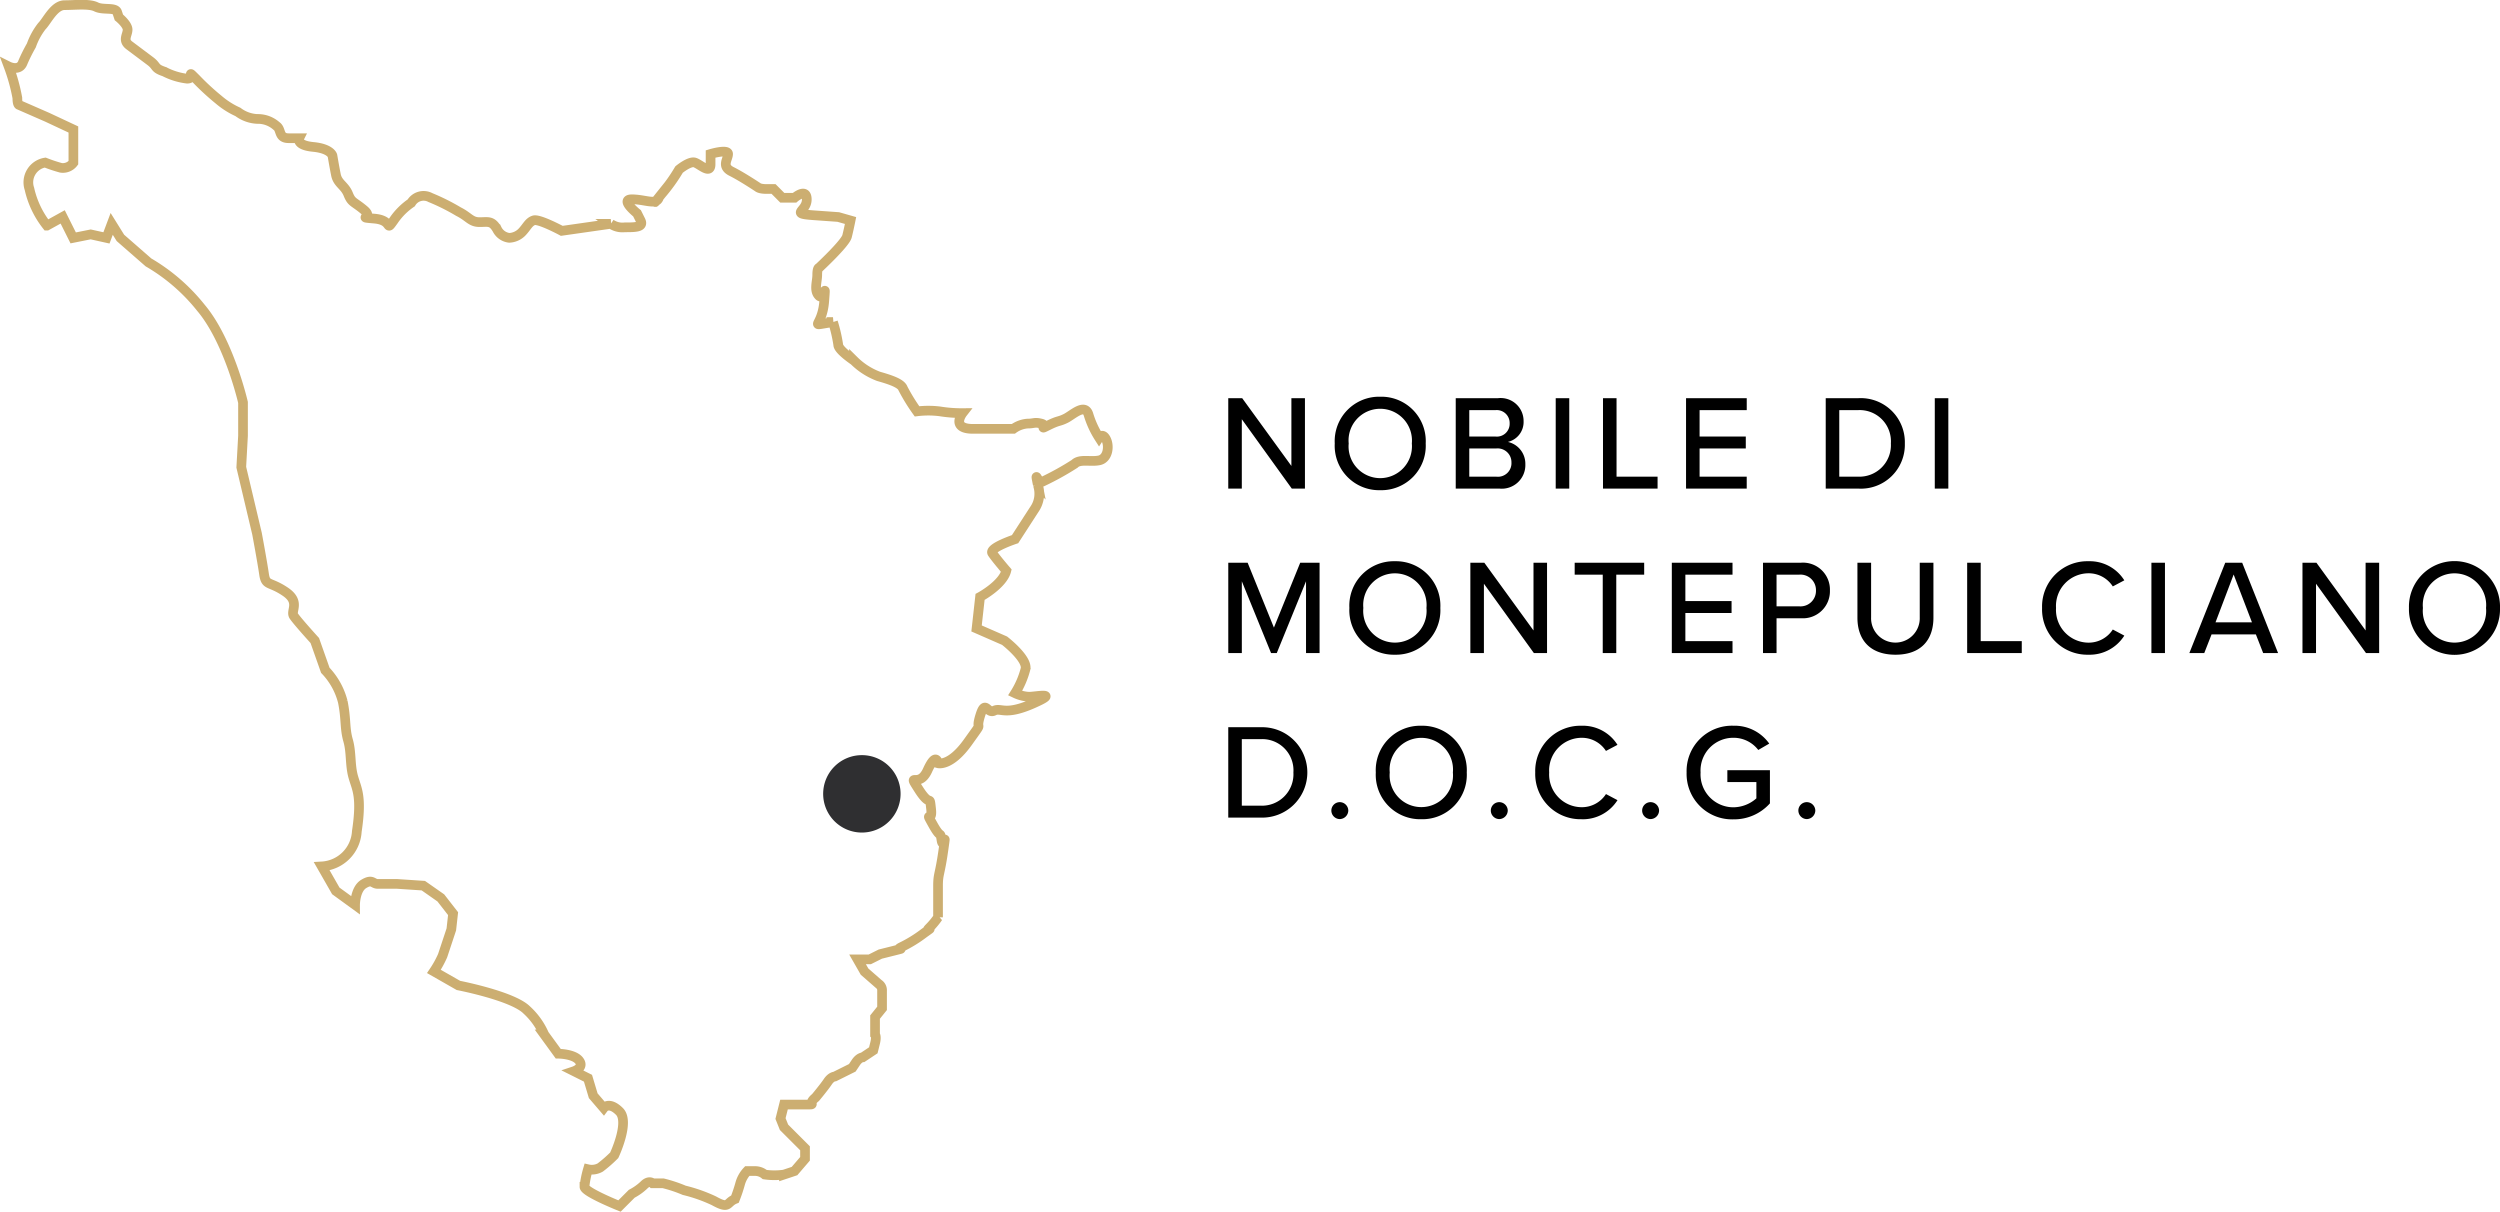 <svg xmlns="http://www.w3.org/2000/svg" width="258.343" height="125.231" viewBox="0 0 258.343 125.231">
  <g id="Raggruppa_5415" data-name="Raggruppa 5415" transform="translate(-437.111 -7457.51)">
    <path id="Video_Background" data-name="Video Background" d="M8.96,0V-9.338H7.56v7l-5.082-7H1.036V0h1.4V-7.168L7.6,0Zm3.08-4.662a4.592,4.592,0,0,0,4.7,4.83,4.592,4.592,0,0,0,4.7-4.83,4.592,4.592,0,0,0-4.7-4.83A4.592,4.592,0,0,0,12.04-4.662Zm7.966,0a3.291,3.291,0,0,1-3.262,3.584,3.275,3.275,0,0,1-3.262-3.584,3.268,3.268,0,0,1,3.262-3.584A3.283,3.283,0,0,1,20.006-4.662ZM29.036,0a2.441,2.441,0,0,0,2.7-2.52,2.308,2.308,0,0,0-1.806-2.3,2.112,2.112,0,0,0,1.624-2.142,2.368,2.368,0,0,0-2.632-2.38H24.542V0ZM25.942-8.106h2.716a1.332,1.332,0,0,1,1.456,1.372,1.321,1.321,0,0,1-1.456,1.358H25.942Zm0,3.962h2.786A1.425,1.425,0,0,1,30.3-2.7a1.4,1.4,0,0,1-1.568,1.47H25.942ZM36.274,0V-9.338h-1.4V0ZM45.4,0V-1.232H41.16V-9.338h-1.4V0Zm9.212,0V-1.232H49.742V-4.144h4.774V-5.376H49.742v-2.73h4.872V-9.338H48.342V0ZM66.108,0a4.541,4.541,0,0,0,4.844-4.662,4.559,4.559,0,0,0-4.844-4.676H62.776V0ZM64.176-8.106h1.932a3.227,3.227,0,0,1,3.4,3.444,3.254,3.254,0,0,1-3.4,3.43H64.176ZM75.446,0V-9.338h-1.4V0ZM10.472,17V7.662h-2L5.754,14.368,3.038,7.662h-2V17h1.4V9.58L5.46,17h.588L9.072,9.58V17Zm3.08-4.662a4.592,4.592,0,0,0,4.7,4.83,4.592,4.592,0,0,0,4.7-4.83,4.592,4.592,0,0,0-4.7-4.83A4.592,4.592,0,0,0,13.552,12.338Zm7.966,0a3.276,3.276,0,1,1-6.524,0,3.276,3.276,0,1,1,6.524,0ZM33.978,17V7.662h-1.4v7l-5.082-7H26.054V17h1.4V9.832L32.62,17Zm7.154,0V8.894h2.884V7.662H36.834V8.894h2.9V17Zm12.012,0V15.768H48.272V12.856h4.774V11.624H48.272V8.894h4.872V7.662H46.872V17Zm4.55,0V13.4h2.534a2.793,2.793,0,0,0,2.982-2.87,2.785,2.785,0,0,0-2.982-2.87H56.294V17Zm4.074-6.468a1.6,1.6,0,0,1-1.722,1.638H57.694V8.894h2.352A1.6,1.6,0,0,1,61.768,10.532Zm4.284,2.814c0,2.3,1.316,3.822,3.934,3.822s3.92-1.512,3.92-3.836V7.662H72.492V13.3a2.515,2.515,0,1,1-5.026,0V7.662H66.052ZM83.034,17V15.768H78.792V7.662h-1.4V17Zm6.888.168a4.24,4.24,0,0,0,3.71-1.974l-1.19-.63a2.96,2.96,0,0,1-2.52,1.358,3.38,3.38,0,0,1-3.346-3.584,3.372,3.372,0,0,1,3.346-3.584,2.96,2.96,0,0,1,2.52,1.358l1.19-.63a4.223,4.223,0,0,0-3.71-1.974,4.676,4.676,0,0,0-4.788,4.83A4.676,4.676,0,0,0,89.922,17.168ZM97.832,17V7.662h-1.4V17Zm11.69,0-3.71-9.338h-1.75L100.352,17h1.54l.756-1.932h4.578L107.982,17Zm-2.7-3.178h-3.766L104.93,8.88ZM119.966,17V7.662h-1.4v7l-5.082-7h-1.442V17h1.4V9.832L118.608,17Zm3.08-4.662a4.706,4.706,0,1,0,9.408,0,4.706,4.706,0,1,0-9.408,0Zm7.966,0a3.276,3.276,0,1,1-6.524,0,3.276,3.276,0,1,1,6.524,0ZM4.368,34a4.672,4.672,0,1,0,0-9.338H1.036V34ZM2.436,25.894H4.368a3.227,3.227,0,0,1,3.4,3.444,3.254,3.254,0,0,1-3.4,3.43H2.436Zm9.254,7.378a.885.885,0,0,0,.868.882.9.9,0,0,0,.882-.882.885.885,0,0,0-.882-.868A.872.872,0,0,0,11.69,33.272Zm4.592-3.934a4.592,4.592,0,0,0,4.7,4.83,4.592,4.592,0,0,0,4.7-4.83,4.592,4.592,0,0,0-4.7-4.83A4.592,4.592,0,0,0,16.282,29.338Zm7.966,0a3.276,3.276,0,1,1-6.524,0,3.276,3.276,0,1,1,6.524,0Zm3.92,3.934a.885.885,0,0,0,.868.882.9.9,0,0,0,.882-.882.885.885,0,0,0-.882-.868A.872.872,0,0,0,28.168,33.272Zm9.38.9a4.24,4.24,0,0,0,3.71-1.974l-1.19-.63a2.96,2.96,0,0,1-2.52,1.358A3.38,3.38,0,0,1,34.2,29.338a3.372,3.372,0,0,1,3.346-3.584,2.96,2.96,0,0,1,2.52,1.358l1.19-.63a4.223,4.223,0,0,0-3.71-1.974,4.676,4.676,0,0,0-4.788,4.83A4.676,4.676,0,0,0,37.548,34.168Zm6.258-.9a.885.885,0,0,0,.868.882.9.9,0,0,0,.882-.882.885.885,0,0,0-.882-.868A.872.872,0,0,0,43.806,33.272ZM48.4,29.338a4.7,4.7,0,0,0,4.844,4.844,4.969,4.969,0,0,0,3.766-1.652V29.1h-4.4v1.232h3v1.68a3.622,3.622,0,0,1-2.366.924,3.4,3.4,0,0,1-3.4-3.6,3.383,3.383,0,0,1,3.4-3.584,3.22,3.22,0,0,1,2.562,1.26l1.134-.658a4.389,4.389,0,0,0-3.7-1.848A4.688,4.688,0,0,0,48.4,29.338Zm11.55,3.934a.885.885,0,0,0,.868.882.9.9,0,0,0,.882-.882.885.885,0,0,0-.882-.868A.872.872,0,0,0,59.948,33.272Z" transform="translate(563 7507.998)"/>
    <g id="Raggruppa_4595" data-name="Raggruppa 4595" transform="translate(2996.21 6561.621)">
      <path id="Tracciato_2153" data-name="Tracciato 2153" d="M-2551.516,912.707V909.27L-2554.23,908l-2.895-1.266s-.181,0-.181-.724a19.229,19.229,0,0,0-.9-3.257s1.085.543,1.447-.362a17,17,0,0,1,.9-1.809,7.037,7.037,0,0,1,1.086-1.99c.543-.542,1.266-2.171,2.353-2.171s2.532-.181,3.256.181,1.99,0,2.17.543l.181.543s.9.723.9,1.266-.542,1.085.181,1.628l2.171,1.628c.724.543.362.724,1.448,1.085a6.9,6.9,0,0,0,2.352.724c.905,0-.182-1.085.905,0a25.559,25.559,0,0,0,2.352,2.171,8.29,8.29,0,0,0,1.99,1.266,3.6,3.6,0,0,0,1.99.724,2.893,2.893,0,0,1,1.99.724c.543.362.181,1.267,1.267,1.267h1.084s-.362.724,1.448.9,1.99.9,1.99.9.181,1.086.362,1.99.9,1.086,1.266,1.99.543.724,1.628,1.629-.9.724,1.085.9,1.086,1.448,1.991.182a6.877,6.877,0,0,1,1.808-1.809,1.489,1.489,0,0,1,1.99-.543,21.493,21.493,0,0,1,2.895,1.447c1.085.543,1.266,1.086,2.171,1.086s1.266-.181,1.809.724a1.622,1.622,0,0,0,1.266.9,1.956,1.956,0,0,0,1.266-.543c.543-.543.724-1.085,1.267-1.266s2.894,1.085,2.894,1.085l5.065-.724a2.111,2.111,0,0,0,1.447.362c1.085,0,1.99,0,1.628-.724l-.361-.724s-1.81-1.448-.543-1.448,2.352.543,2.714,0-1.086,1.266.361-.543a17.758,17.758,0,0,0,1.81-2.533s1.085-.9,1.628-.724,1.628,1.267,1.628.181V911.8s1.809-.543,1.809,0-.723,1.267.362,1.809,2.714,1.629,2.714,1.629.181.181.9.181h.724l.9.905h1.267s1.265-1.086,1.265.181-1.808,1.448.724,1.629l2.533.181,1.266.362s-.181.9-.362,1.629-2.9,3.256-2.9,3.256-.181,0-.181.723-.362,1.629.181,2.171.724-1.809.543.543-1.267,2.533-.18,2.352l1.085-.181a15.491,15.491,0,0,1,.543,2.352c0,.543,1.627,1.629,1.627,1.629a7.247,7.247,0,0,0,2.534,1.628c1.265.362,2.351.724,2.532,1.266a19.046,19.046,0,0,0,1.447,2.352,9.689,9.689,0,0,1,2.353,0,14.04,14.04,0,0,0,2.352.181s-1.266,1.628,1.086,1.628h4.161a2.852,2.852,0,0,1,1.447-.543c.724,0,.724-.18,1.447,0s-.362.724.724.182,1.085-.361,1.809-.724,1.99-1.628,2.352-.362a9.554,9.554,0,0,0,1.086,2.352s.362-.543.723.181.181,1.99-.723,2.171-1.991-.181-2.533.362a29.378,29.378,0,0,1-3.257,1.809c-.543.362-.9-1.448-.543.362a2.822,2.822,0,0,1-.361,2.533l-1.99,3.076s-2.714.9-2.352,1.447,1.447,1.809,1.447,1.809c-.361,1.447-2.713,2.714-2.713,2.714l-.362,3.256,2.894,1.266s2.352,1.81,2.171,2.895a8.884,8.884,0,0,1-1.084,2.533,3.738,3.738,0,0,0,1.447.362c.723,0,3.257-.543.362.724s-3.256.362-3.98.724-.9-1.266-1.447.543.542.181-1.267,2.714-3.076,2.171-3.076,2.171-.181-1.266-1.085.724-2.172,0-.9,1.99,1.085.362,1.266,1.989-.724,0,.181,1.629.724.543.9,1.628.543-1.448.181,1.086-.543,2.352-.543,3.618v3.257a7.979,7.979,0,0,1-.9,1.085c-.543.543.723-.362-.543.543a13.726,13.726,0,0,1-2.352,1.447c-.724.362.724,0-.724.362l-1.448.362-1.085.543h-1.266l.723,1.266,1.448,1.266a.784.784,0,0,1,.361.724v1.809l-.724.9v1.809s.181.181,0,.9l-.18.725-1.085.722s-.362,0-.724.544l-.362.542-1.809.9s-.362,0-.724.543-1.266,1.629-1.266,1.629c-.906.724.18.724-.906.724h-2.351l-.363,1.446.363.905,2.171,2.171v1.085l-1.085,1.266s-.543.183-1.086.363a7.045,7.045,0,0,1-1.991,0,1.58,1.58,0,0,0-1.085-.363h-.723a3.088,3.088,0,0,0-.724,1.269,15.4,15.4,0,0,1-.543,1.627c-.9.362-.542,1.085-2.171.18a15.942,15.942,0,0,0-3.075-1.086,14.222,14.222,0,0,0-2.171-.722h-1.086s-.362-.363-.9.179a5.565,5.565,0,0,1-1.266.9l-1.267,1.267s-3.618-1.447-3.618-1.99a10.208,10.208,0,0,1,.362-1.81,1.777,1.777,0,0,0,1.266-.18,13.6,13.6,0,0,0,1.447-1.266s1.628-3.438.543-4.524-1.628-.361-1.628-.361l-1.086-1.267-.542-1.809-1.447-.724s1.085-.361.543-1.085-2.171-.724-2.171-.724l-1.447-1.99a7.439,7.439,0,0,0-1.81-2.532c-1.447-1.448-7.056-2.533-7.056-2.533l-2.533-1.447a10.427,10.427,0,0,0,.9-1.629l.9-2.713.181-1.628-1.266-1.628-1.809-1.266-2.715-.181h-1.99c-.542,0-.542-.543-1.448,0s-.9,2.171-.9,2.171l-1.99-1.448-1.448-2.532a3.837,3.837,0,0,0,3.619-3.619c.543-3.618,0-4.341-.362-5.608s-.18-2.533-.543-3.8-.181-2.171-.543-3.98a7.327,7.327,0,0,0-1.808-3.257l-1.086-3.076s-1.809-1.99-2.171-2.533.723-1.447-.906-2.533-1.989-.543-2.171-1.809-.723-4.162-.723-4.162l-1.628-6.874.18-3.256v-3.438s-1.448-6.332-4.342-9.77a19.44,19.44,0,0,0-5.427-4.7l-2.9-2.532-.9-1.447-.543,1.447-1.628-.362-1.809.362-1.086-2.171-1.628.9a9.468,9.468,0,0,1-1.809-3.8,2.074,2.074,0,0,1,1.628-2.714,15.287,15.287,0,0,0,1.628.543A1.36,1.36,0,0,0-2551.516,912.707Z" fill="none" stroke="#ccae71" stroke-width="1"/>
      <path id="Tracciato_2154" data-name="Tracciato 2154" d="M-2252.034,1175.078a4,4,0,0,1-4,4,4,4,0,0,1-4-4,4,4,0,0,1,4-4,3.994,3.994,0,0,1,4,4" transform="translate(-214.002 -197.155)" fill="#2f2f31"/>
    </g>
  </g>
</svg>
